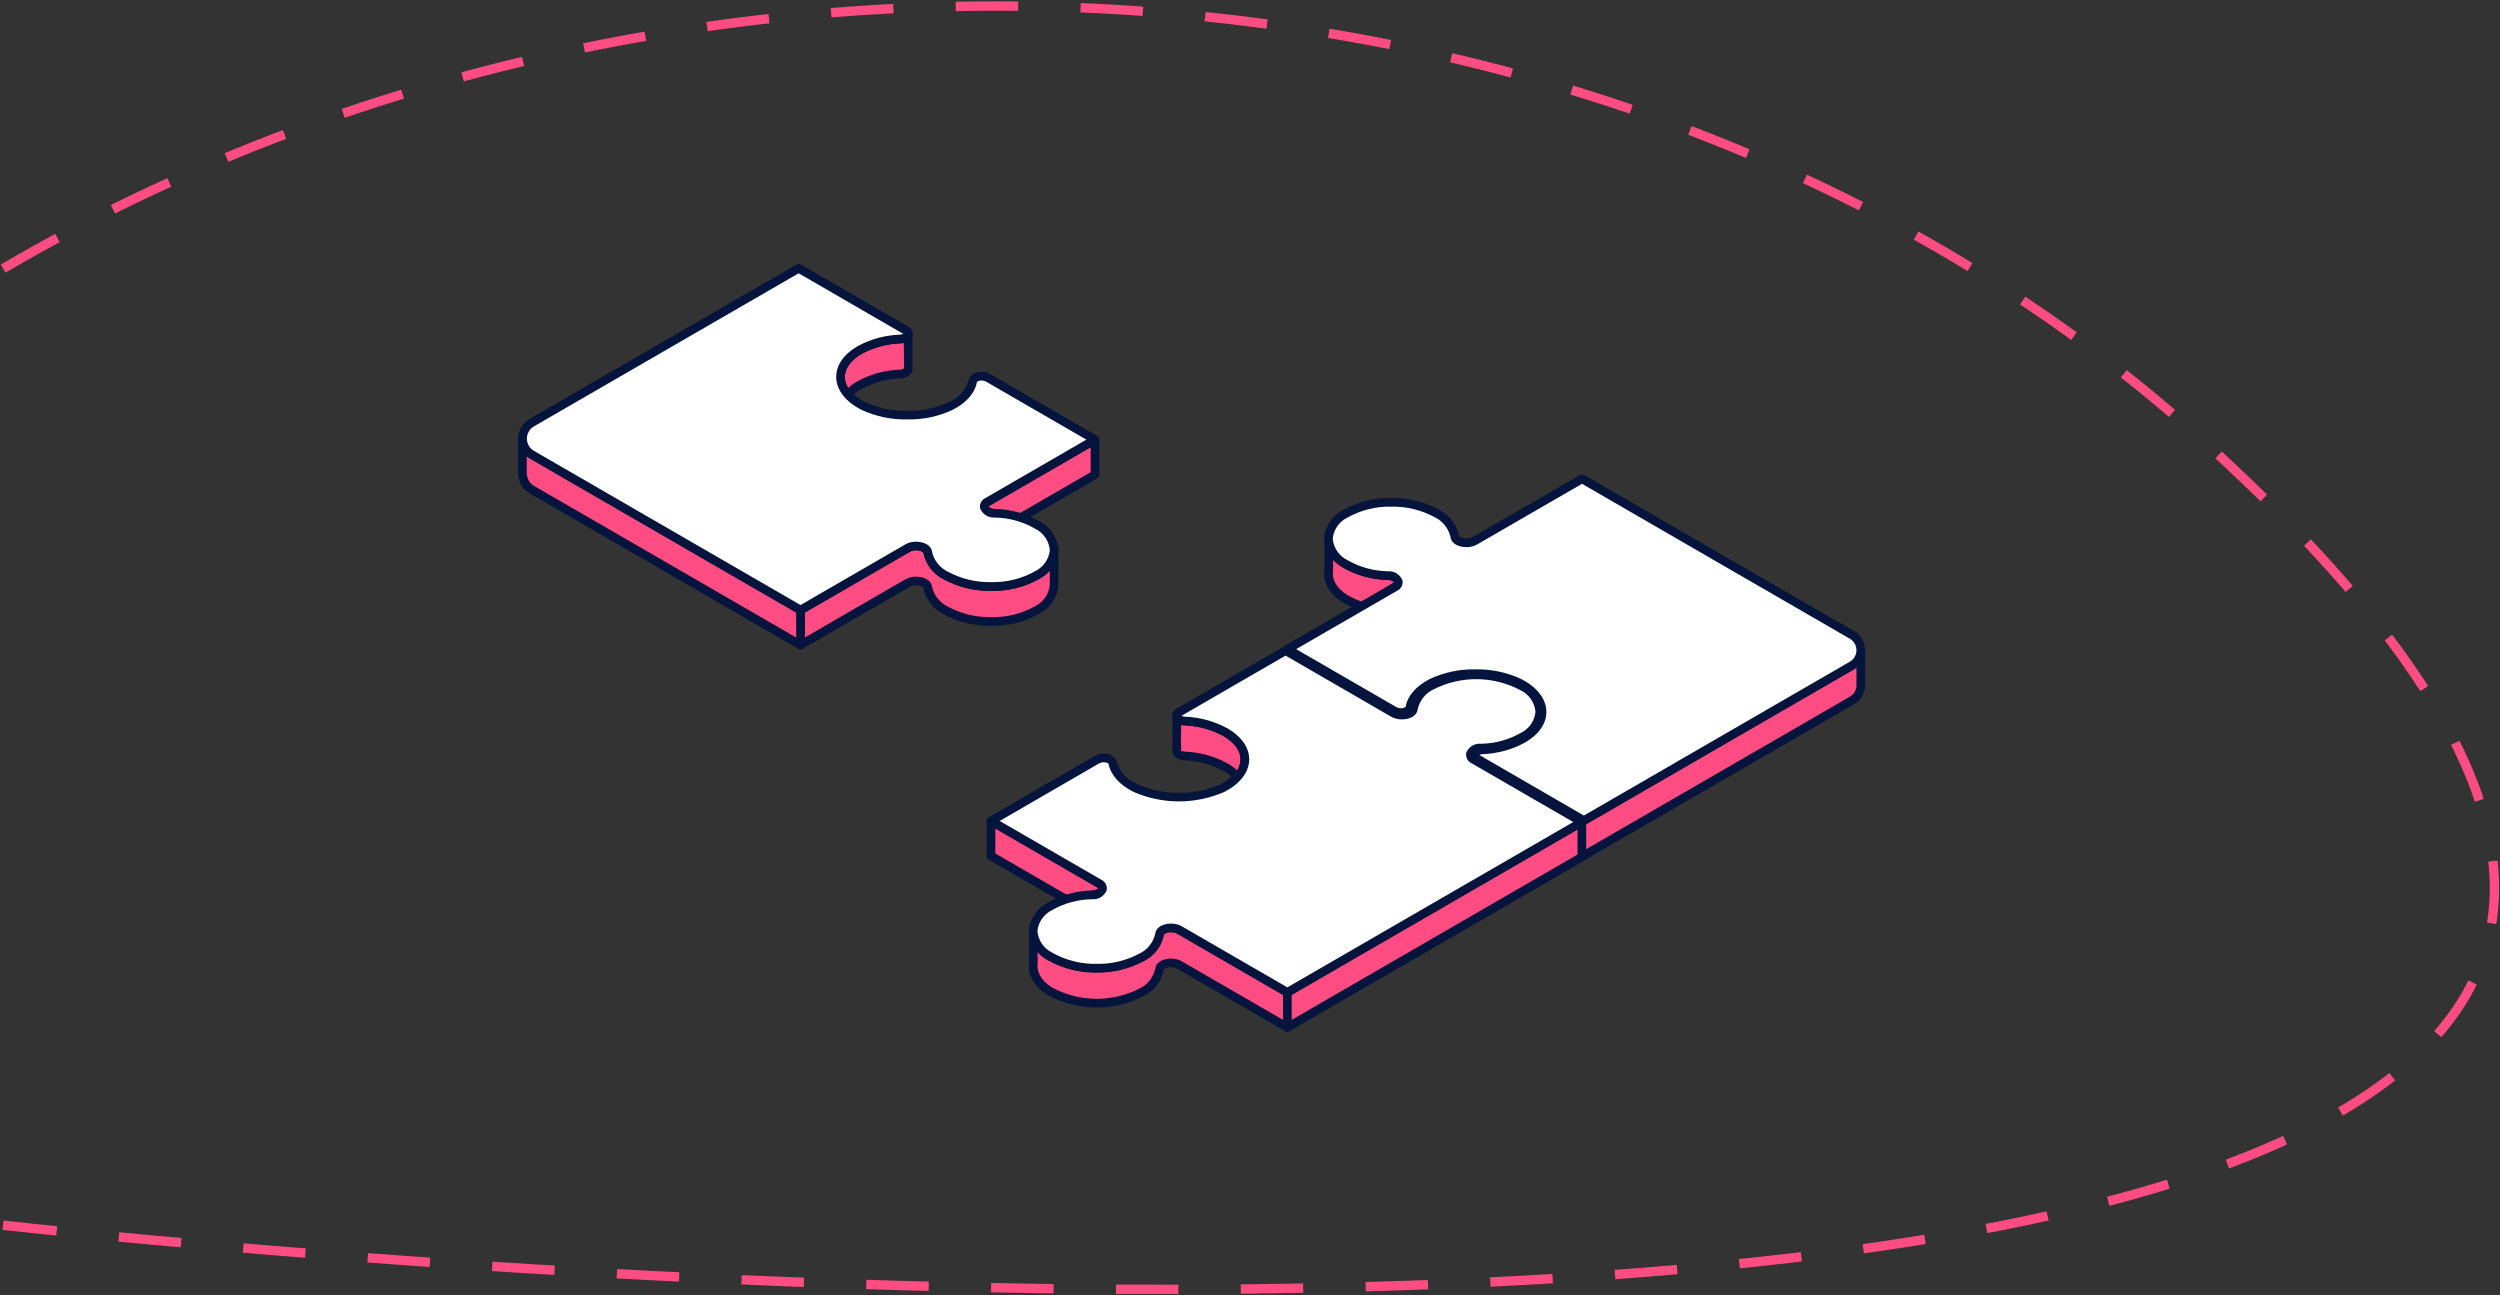 <svg width="801" height="415" viewBox="0 0 801 415" fill="none" xmlns="http://www.w3.org/2000/svg">
<rect x="0" y="0" width="801" height="415" fill="#333333" stroke="none"/>
<path d="M337.74 181.307V180.951L337.711 180.962C337.718 181.077 337.737 181.192 337.74 181.307Z" fill="#FF4C82"/>
<path d="M337.74 182.699C337.373 182.699 337.021 182.554 336.761 182.296C336.501 182.037 336.353 181.686 336.35 181.318C336.347 181.259 336.347 181.2 336.35 181.141L336.368 180.953C336.393 180.684 336.484 180.426 336.633 180.201C336.782 179.976 336.984 179.791 337.221 179.663C337.433 179.582 337.662 179.554 337.888 179.581C338.114 179.608 338.33 179.689 338.517 179.818C338.703 179.944 338.856 180.113 338.962 180.31C339.069 180.508 339.126 180.729 339.129 180.953V181.31C339.129 181.678 338.982 182.032 338.721 182.292C338.461 182.553 338.108 182.699 337.74 182.699Z" fill="#05143C"/>
<path d="M290.948 107.299C290.684 107.736 290.304 108.092 289.851 108.326C289.397 108.561 288.888 108.665 288.379 108.627C283.859 108.786 279.437 109.988 275.457 112.139C270.218 115.169 268.338 119.402 269.774 123.324C269.435 124.225 269.277 125.185 269.309 126.148C269.341 127.111 269.562 128.059 269.959 128.936C271.157 126.538 273.082 124.581 275.457 123.346C279.438 121.196 283.86 119.995 288.379 119.834C290.252 119.734 291.323 118.727 290.948 117.798V107.299Z" fill="#FF4C82"/>
<path d="M269.954 130.33C269.685 130.33 269.422 130.252 269.196 130.104C268.971 129.957 268.793 129.747 268.684 129.5C267.808 127.559 267.672 125.363 268.302 123.328C266.88 118.716 269.261 114.117 274.757 110.935C278.923 108.667 283.559 107.401 288.297 107.237C288.787 107.266 289.27 107.107 289.649 106.794C289.762 106.488 289.979 106.231 290.261 106.07C290.544 105.908 290.875 105.851 291.195 105.909C291.518 105.97 291.809 106.142 292.018 106.395C292.227 106.649 292.341 106.968 292.34 107.297V117.583C292.419 117.906 292.432 118.242 292.378 118.57C292.323 118.898 292.202 119.211 292.021 119.491C291.607 120.042 291.067 120.486 290.447 120.788C289.828 121.09 289.145 121.24 288.456 121.226C284.156 121.375 279.946 122.51 276.153 124.545C274.036 125.639 272.315 127.369 271.231 129.494C271.124 129.743 270.945 129.956 270.718 130.104C270.491 130.253 270.226 130.332 269.954 130.33ZM289.583 109.853C289.211 109.943 288.832 109.998 288.45 110.016C284.146 110.167 279.934 111.307 276.139 113.347C271.721 115.903 269.822 119.453 271.059 122.843C271.175 123.153 271.175 123.494 271.059 123.804C270.879 124.294 270.761 124.805 270.708 125.324C271.884 124.063 273.247 122.99 274.748 122.142C278.914 119.874 283.55 118.608 288.288 118.446C288.783 118.465 289.268 118.308 289.658 118.003L289.583 109.853Z" fill="#05143C"/>
<path d="M332.447 184.174C324.595 189.078 311.313 189.164 303.166 184.453C301.655 183.747 300.329 182.696 299.297 181.384C298.264 180.073 297.553 178.536 297.22 176.899C296.999 175.078 293.076 174.288 290.856 175.572L256.477 195.456V206.67L290.856 186.783C293.078 185.495 297.01 186.289 297.22 188.111C297.551 189.748 298.262 191.285 299.295 192.597C300.328 193.909 301.654 194.959 303.166 195.664C311.313 200.38 324.593 200.289 332.447 195.385C333.886 194.646 335.119 193.563 336.038 192.231C336.957 190.898 337.532 189.359 337.713 187.75H337.735V176.213C337.617 177.885 337.068 179.498 336.141 180.893C335.214 182.289 333.941 183.419 332.447 184.174Z" fill="#FF4C82"/>
<path d="M256.479 208.054C256.297 208.055 256.115 208.019 255.947 207.95C255.778 207.88 255.624 207.778 255.495 207.648C255.366 207.519 255.263 207.365 255.194 207.196C255.124 207.026 255.089 206.845 255.09 206.662V195.457C255.089 195.213 255.153 194.973 255.274 194.761C255.395 194.549 255.57 194.373 255.781 194.251L290.161 174.367C291.181 173.811 292.328 173.529 293.489 173.548C295.771 173.548 298.349 174.546 298.603 176.735C298.919 178.152 299.558 179.477 300.47 180.607C301.382 181.736 302.542 182.639 303.86 183.245C308.088 185.502 312.824 186.632 317.613 186.527C322.545 186.639 327.416 185.416 331.712 182.986C332.993 182.353 334.092 181.402 334.904 180.224C335.715 179.045 336.214 177.679 336.351 176.254V176.206C336.35 176.023 336.386 175.842 336.455 175.673C336.524 175.504 336.626 175.351 336.755 175.222C336.884 175.092 337.037 174.99 337.205 174.92C337.373 174.85 337.554 174.814 337.736 174.814C338.103 174.814 338.455 174.959 338.715 175.218C338.976 175.477 339.123 175.829 339.125 176.197V187.375C339.124 187.514 339.107 187.652 339.075 187.787H339.103C338.914 189.623 338.274 191.385 337.24 192.913C336.206 194.442 334.811 195.691 333.179 196.548C328.448 199.266 323.065 200.634 317.613 200.503C312.337 200.607 307.123 199.349 302.473 196.849C300.775 196.035 299.291 194.833 298.14 193.341C296.989 191.848 296.203 190.106 295.846 188.254C295.523 187.98 295.148 187.774 294.743 187.649C294.338 187.524 293.913 187.482 293.492 187.525C292.818 187.504 292.15 187.657 291.552 187.968L257.173 207.853C256.964 207.981 256.724 208.051 256.479 208.054ZM257.869 196.258V204.256L290.163 185.574C291.184 185.019 292.33 184.738 293.492 184.757C295.773 184.757 298.351 185.751 298.605 187.939C298.922 189.357 299.561 190.683 300.473 191.812C301.385 192.942 302.545 193.846 303.862 194.452C308.091 196.707 312.826 197.836 317.615 197.732C322.547 197.844 327.418 196.62 331.714 194.191C332.956 193.566 334.026 192.645 334.831 191.51C335.635 190.375 336.149 189.059 336.329 187.678C336.332 187.616 336.34 187.554 336.351 187.492V182.781C335.41 183.772 334.345 184.637 333.181 185.352C328.451 188.073 323.067 189.443 317.615 189.311C312.339 189.414 307.126 188.156 302.475 185.658C300.777 184.843 299.293 183.641 298.143 182.149C296.992 180.656 296.206 178.914 295.849 177.062C295.525 176.788 295.15 176.582 294.745 176.457C294.341 176.331 293.915 176.289 293.494 176.332C292.82 176.312 292.153 176.465 291.554 176.774L257.869 196.258Z" fill="#05143C"/>
<path d="M170.377 145.65C169.393 145.085 168.594 144.247 168.077 143.236C167.559 142.225 167.346 141.085 167.463 139.956L167.375 139.927V152.32H167.463C167.55 153.254 167.86 154.154 168.367 154.943C168.875 155.732 169.564 156.387 170.377 156.852L256.48 206.666V195.457L170.377 145.65Z" fill="#FF4C82"/>
<path d="M256.483 208.058C256.239 208.059 255.999 207.994 255.787 207.872L169.689 158.058C168.753 157.522 167.95 156.783 167.338 155.894C166.727 155.005 166.322 153.99 166.155 152.924C166.053 152.739 166 152.532 166 152.322V139.928C165.999 139.704 166.053 139.483 166.156 139.284C166.259 139.085 166.409 138.914 166.592 138.786C166.776 138.658 166.987 138.576 167.209 138.547C167.431 138.519 167.657 138.545 167.867 138.623C168.166 138.73 168.424 138.93 168.603 139.195C168.781 139.459 168.871 139.773 168.858 140.092C168.768 140.957 168.931 141.83 169.326 142.604C169.722 143.378 170.334 144.02 171.087 144.452L257.186 194.246C257.398 194.368 257.573 194.543 257.696 194.755C257.818 194.967 257.882 195.208 257.882 195.452V206.659C257.882 206.904 257.818 207.144 257.696 207.356C257.573 207.568 257.398 207.744 257.186 207.865C256.973 207.992 256.731 208.059 256.483 208.058ZM168.759 151.861C168.801 151.969 168.828 152.081 168.841 152.195C168.907 152.91 169.145 153.598 169.532 154.201C169.92 154.804 170.448 155.305 171.069 155.661L255.087 204.262V196.26L169.689 146.86C169.366 146.675 169.058 146.466 168.768 146.233L168.759 151.861Z" fill="#05143C"/>
<path d="M337.74 176.188V175.832H337.711C337.718 175.958 337.737 176.073 337.74 176.188Z" fill="#FF4C82"/>
<path d="M337.74 177.58C337.373 177.58 337.022 177.435 336.761 177.176C336.501 176.918 336.353 176.566 336.35 176.199C336.347 176.139 336.347 176.078 336.35 176.018L336.368 175.832C336.394 175.548 336.493 175.276 336.656 175.043C336.819 174.81 337.041 174.624 337.298 174.504C337.508 174.44 337.731 174.425 337.948 174.46C338.165 174.495 338.371 174.58 338.551 174.707C338.725 174.835 338.868 175.001 338.968 175.193C339.068 175.385 339.122 175.598 339.127 175.814V176.17C339.129 176.354 339.095 176.537 339.027 176.708C338.958 176.879 338.856 177.034 338.727 177.165C338.598 177.296 338.444 177.401 338.275 177.472C338.106 177.543 337.924 177.58 337.74 177.58Z" fill="#05143C"/>
<path d="M316.41 160.791C314.181 162.079 315.593 164.332 318.743 164.445L318.928 164.46L316.41 165.914C314.181 167.202 315.593 169.455 318.743 169.573C319.302 169.595 319.847 169.635 320.413 169.681L350.834 152.087V140.878L316.41 160.791Z" fill="#FF4C82"/>
<path d="M320.418 171.072H320.296C319.764 171.024 319.227 170.986 318.691 170.964C317.706 171.039 316.723 170.799 315.884 170.278C315.044 169.757 314.391 168.983 314.019 168.067C313.881 167.446 313.949 166.798 314.211 166.219C314.473 165.64 314.916 165.161 315.472 164.856C314.762 164.42 314.243 163.73 314.021 162.926C313.884 162.257 313.977 161.562 314.286 160.953C314.594 160.345 315.1 159.859 315.72 159.575L350.143 139.658C350.355 139.535 350.594 139.471 350.838 139.471C351.082 139.471 351.322 139.535 351.534 139.657C351.745 139.779 351.921 139.955 352.043 140.167C352.165 140.379 352.229 140.619 352.228 140.864V152.086C352.228 152.33 352.164 152.57 352.042 152.781C351.92 152.992 351.744 153.167 351.533 153.288L321.116 170.882C320.905 171.008 320.664 171.074 320.418 171.072ZM349.447 143.283L317.105 161.99C316.945 162.065 316.808 162.182 316.709 162.329C316.991 162.584 317.322 162.781 317.681 162.906C318.04 163.031 318.421 163.082 318.801 163.057C319.113 163.067 319.415 163.174 319.663 163.364C319.911 163.554 320.094 163.817 320.186 164.117C320.276 164.401 320.27 164.707 320.168 164.988C320.066 165.268 319.874 165.507 319.623 165.666L317.105 167.124C316.945 167.197 316.808 167.313 316.709 167.458C316.991 167.714 317.322 167.911 317.681 168.036C318.04 168.161 318.421 168.212 318.801 168.187C319.234 168.206 319.667 168.232 320.1 168.264L349.447 151.288V143.283Z" fill="#05143C"/>
<path d="M275.473 112.141C266.858 117.127 267.271 125.378 276.703 130.111C281.108 132.025 285.859 133.01 290.66 133.005C295.461 133 300.209 132.005 304.61 130.083C308.807 127.934 311.158 125.068 311.65 122.116C311.886 120.688 314.804 120.031 316.567 121.051L350.854 140.882L316.43 160.8C314.201 162.088 315.613 164.341 318.763 164.454C323.539 164.541 328.215 165.835 332.359 168.216C339.513 172.667 339.557 179.753 332.462 184.183C324.612 189.088 311.332 189.174 303.186 184.462C301.674 183.755 300.349 182.702 299.318 181.388C298.286 180.074 297.576 178.536 297.246 176.898C297.025 175.077 293.102 174.287 290.882 175.57L256.492 195.455L170.391 145.661C169.494 145.142 168.749 144.395 168.232 143.497C167.714 142.598 167.441 141.579 167.441 140.542C167.441 139.504 167.714 138.485 168.232 137.586C168.749 136.688 169.494 135.942 170.391 135.423L255.9 85.963L290.193 105.799C291.94 106.812 290.844 108.503 288.393 108.636C283.874 108.793 279.453 109.993 275.473 112.141Z" fill="white"/>
<path d="M256.484 196.847C256.24 196.846 256 196.782 255.788 196.661L169.696 146.856C168.589 146.214 167.669 145.293 167.03 144.183C166.391 143.073 166.055 141.814 166.055 140.533C166.055 139.252 166.391 137.993 167.03 136.883C167.669 135.773 168.589 134.851 169.696 134.21L255.203 84.75C255.414 84.628 255.653 84.564 255.897 84.564C256.141 84.564 256.381 84.628 256.592 84.75L290.89 104.586C291.429 104.835 291.869 105.259 292.138 105.79C292.407 106.32 292.489 106.926 292.372 107.51C292.074 108.291 291.535 108.956 290.832 109.407C290.13 109.858 289.301 110.072 288.469 110.017C284.167 110.169 279.958 111.309 276.165 113.348C272.556 115.437 270.612 118.132 270.696 120.938C270.782 123.906 273.199 126.799 277.323 128.872C281.502 130.779 286.057 131.716 290.649 131.614C295.244 131.724 299.803 130.776 303.975 128.844C305.49 128.248 306.847 127.31 307.941 126.102C309.034 124.895 309.833 123.45 310.277 121.881C310.559 120.998 311.14 120.243 311.921 119.746C312.702 119.248 313.632 119.042 314.549 119.161C315.495 119.146 316.428 119.381 317.255 119.841L351.542 139.672C351.754 139.794 351.93 139.969 352.053 140.181C352.175 140.393 352.24 140.633 352.24 140.878C352.24 141.123 352.175 141.364 352.053 141.575C351.93 141.787 351.754 141.963 351.542 142.084L317.118 162.002C316.958 162.077 316.822 162.194 316.723 162.341C317.005 162.596 317.335 162.793 317.695 162.918C318.054 163.043 318.435 163.094 318.815 163.069C323.833 163.161 328.745 164.527 333.093 167.039C334.811 167.918 336.271 169.229 337.331 170.844C338.391 172.458 339.014 174.321 339.139 176.25C339.021 178.155 338.411 179.997 337.369 181.595C336.326 183.193 334.887 184.493 333.192 185.365C328.463 188.088 323.079 189.457 317.626 189.325C312.35 189.427 307.137 188.169 302.486 185.671C300.788 184.856 299.305 183.654 298.154 182.162C297.003 180.669 296.217 178.927 295.86 177.075C295.536 176.801 295.161 176.595 294.757 176.47C294.352 176.344 293.926 176.302 293.505 176.345C292.832 176.325 292.164 176.478 291.566 176.788L257.186 196.674C256.971 196.793 256.729 196.852 256.484 196.847ZM255.892 87.561L171.07 136.62C170.384 137.017 169.815 137.587 169.419 138.274C169.023 138.961 168.814 139.741 168.814 140.534C168.814 141.327 169.023 142.107 169.419 142.794C169.815 143.481 170.384 144.051 171.07 144.448L256.484 193.848L290.167 174.373C291.188 173.818 292.335 173.536 293.496 173.554C295.778 173.554 298.356 174.552 298.61 176.741C298.926 178.159 299.565 179.484 300.477 180.613C301.389 181.743 302.549 182.646 303.867 183.252C308.098 185.504 312.836 186.628 317.626 186.516C322.558 186.628 327.429 185.404 331.726 182.975C333.011 182.341 334.113 181.387 334.925 180.205C335.737 179.022 336.233 177.65 336.364 176.221C336.226 174.768 335.717 173.376 334.887 172.177C334.057 170.978 332.933 170.013 331.624 169.374C327.688 167.113 323.243 165.891 318.706 165.82C317.721 165.894 316.738 165.654 315.898 165.132C315.058 164.611 314.406 163.835 314.035 162.918C313.898 162.25 313.991 161.554 314.299 160.946C314.608 160.337 315.113 159.851 315.733 159.568L348.076 140.861L315.87 122.235C315.462 122.02 315.006 121.914 314.545 121.928C313.99 121.885 313.438 122.05 312.999 122.392C312.433 125.854 309.67 129.045 305.241 131.307C300.681 133.438 295.693 134.491 290.662 134.383C285.636 134.486 280.652 133.447 276.083 131.344C271.014 128.795 268.041 125.026 267.924 121.005C267.809 117.128 270.245 113.545 274.771 110.922C278.938 108.654 283.573 107.388 288.312 107.224C288.693 107.217 289.069 107.131 289.416 106.972L255.892 87.561Z" fill="#05143C"/>
<path d="M377.873 297.954C375.637 296.659 371.712 297.438 371.52 299.255C371.207 300.885 370.513 302.417 369.493 303.726C368.473 305.034 367.158 306.081 365.655 306.779C361.106 309.088 356.067 310.26 350.968 310.193C345.869 310.126 340.861 308.824 336.374 306.396C335.049 305.693 333.892 304.712 332.979 303.52C332.067 302.328 331.421 300.954 331.086 299.489V303.356C330.978 304.035 331.086 308.483 331.086 308.483C330.576 311.726 332.338 315.087 336.374 317.606C340.861 320.033 345.868 321.336 350.967 321.403C356.066 321.47 361.106 320.299 365.655 317.991C367.158 317.292 368.473 316.245 369.492 314.937C370.512 313.628 371.207 312.096 371.52 310.466C371.712 308.649 375.637 307.873 377.873 309.165L412.466 329.176V317.969L377.873 297.954Z" fill="#FF4C82"/>
<path d="M412.457 330.558C412.215 330.559 411.978 330.497 411.768 330.377L377.174 310.366C376.567 310.049 375.889 309.892 375.204 309.911C374.79 309.867 374.372 309.908 373.975 310.032C373.577 310.156 373.21 310.359 372.893 310.63C372.556 312.475 371.787 314.214 370.649 315.704C369.511 317.193 368.036 318.391 366.346 319.199C361.579 321.632 356.293 322.867 350.944 322.796C345.595 322.725 340.343 321.351 335.642 318.792C331.258 316.054 329.1 312.219 329.723 308.271C329.672 307.146 329.612 303.871 329.723 303.152L329.705 299.498C329.704 299.148 329.836 298.811 330.072 298.554C330.309 298.297 330.634 298.138 330.982 298.11C331.331 298.075 331.68 298.176 331.956 298.394C332.232 298.611 332.413 298.926 332.462 299.275C332.774 300.538 333.35 301.722 334.151 302.747C334.952 303.771 335.961 304.615 337.111 305.221C341.385 307.516 346.146 308.747 350.995 308.81C355.843 308.873 360.635 307.765 364.966 305.582C366.273 304.982 367.422 304.085 368.32 302.961C369.219 301.837 369.842 300.517 370.141 299.109C370.342 297.232 372.429 295.922 375.221 295.922C376.392 295.904 377.548 296.189 378.577 296.749L413.075 316.705L413.217 316.78C413.418 316.904 413.585 317.077 413.7 317.284C413.816 317.49 413.878 317.723 413.879 317.959V329.171C413.879 329.355 413.842 329.537 413.772 329.706C413.701 329.876 413.597 330.03 413.467 330.159C413.337 330.289 413.182 330.391 413.012 330.46C412.842 330.529 412.66 330.564 412.477 330.563L412.457 330.558ZM375.206 307.129C376.378 307.11 377.535 307.396 378.564 307.959L411.083 326.77V318.776L377.174 299.159C376.569 298.841 375.892 298.684 375.208 298.704C374.794 298.66 374.375 298.701 373.977 298.824C373.579 298.948 373.21 299.152 372.893 299.423C372.556 301.268 371.786 303.007 370.648 304.496C369.51 305.986 368.036 307.184 366.346 307.992C361.579 310.425 356.293 311.66 350.944 311.589C345.595 311.518 340.343 310.144 335.642 307.585C334.463 306.861 333.385 305.984 332.435 304.978C332.435 305.991 332.451 307.292 332.479 308.457C332.024 311.5 333.721 314.315 337.118 316.424C341.392 318.716 346.154 319.946 351.001 320.008C355.849 320.071 360.64 318.965 364.972 316.784C366.279 316.184 367.428 315.285 368.327 314.16C369.225 313.036 369.849 311.716 370.148 310.307C370.335 308.439 372.421 307.129 375.206 307.129Z" fill="#05143C"/>
<path d="M493.239 235.285C493.373 234.506 493.373 233.71 493.239 232.931V229.224C492.904 230.656 492.267 232 491.37 233.166C490.474 234.332 489.339 235.292 488.042 235.982C483.912 238.354 479.246 239.633 474.486 239.696C471.336 239.807 469.951 242.048 472.191 243.343L474.72 244.804C474.642 244.804 474.565 244.819 474.486 244.819C471.336 244.934 469.951 247.174 472.191 248.468L476.215 250.794C480.382 250.525 484.43 249.292 488.042 247.192C492.073 244.68 493.803 241.311 493.239 238.052V235.285Z" fill="#FF4C82"/>
<path d="M476.217 252.185C475.974 252.185 475.736 252.121 475.526 251.999L471.501 249.673C470.876 249.389 470.365 248.9 470.053 248.287C469.74 247.674 469.645 246.973 469.783 246.298C470.003 245.498 470.514 244.81 471.216 244.369C470.667 244.061 470.231 243.584 469.973 243.009C469.715 242.434 469.648 241.791 469.783 241.175C470.146 240.256 470.795 239.48 471.635 238.961C472.475 238.443 473.459 238.21 474.441 238.298C478.959 238.247 483.389 237.042 487.312 234.797C488.441 234.208 489.432 233.385 490.218 232.382C491.005 231.38 491.569 230.221 491.874 228.983C491.895 228.81 491.951 228.642 492.037 228.49C492.124 228.338 492.239 228.205 492.377 228.098C492.515 227.991 492.673 227.912 492.841 227.866C493.009 227.82 493.185 227.808 493.358 227.83C493.705 227.86 494.029 228.019 494.265 228.276C494.501 228.533 494.632 228.869 494.633 229.218V232.92C494.777 233.776 494.771 234.651 494.615 235.505L494.633 238.046C495.295 241.786 493.171 245.632 488.784 248.365C484.988 250.588 480.726 251.893 476.339 252.176L476.217 252.185ZM472.482 246.958C472.606 247.073 472.743 247.175 472.888 247.261L476.529 249.368C480.331 249.081 484.018 247.932 487.31 246.006C490.69 243.899 492.358 241.087 491.876 238.287L491.854 235.282C491.887 235.045 491.909 234.826 491.929 234.618C490.994 235.598 489.936 236.452 488.781 237.158C484.445 239.658 479.543 241.008 474.541 241.08C473.173 241.124 472.553 241.66 472.482 241.83C472.607 241.944 472.743 242.044 472.888 242.131L475.413 243.596C475.674 243.746 475.879 243.977 475.997 244.253C476.116 244.53 476.141 244.837 476.07 245.13C475.999 245.422 475.836 245.684 475.604 245.875C475.371 246.066 475.084 246.177 474.784 246.19C473.178 246.256 472.559 246.787 472.482 246.958Z" fill="#05143C"/>
<path d="M379.631 242.228C384.165 242.407 388.599 243.624 392.591 245.786C395.007 247.041 396.964 249.033 398.177 251.474C398.576 250.596 398.798 249.647 398.83 248.682C398.863 247.718 398.704 246.756 398.365 245.853C399.805 241.92 397.894 237.647 392.588 234.579C388.596 232.418 384.163 231.2 379.629 231.019C379.117 231.054 378.605 230.947 378.15 230.711C377.694 230.475 377.312 230.118 377.044 229.68V235.04C376.948 235.277 376.948 235.543 377.044 235.781V240.165C376.664 241.088 377.747 242.115 379.631 242.228Z" fill="#FF4C82"/>
<path d="M398.182 252.863C397.91 252.864 397.644 252.784 397.416 252.635C397.188 252.485 397.009 252.272 396.901 252.022C395.8 249.857 394.048 248.093 391.891 246.981C388.085 244.932 383.863 243.778 379.546 243.606C378.852 243.611 378.166 243.454 377.544 243.147C376.921 242.839 376.379 242.39 375.961 241.835C375.78 241.557 375.659 241.244 375.606 240.916C375.552 240.589 375.567 240.254 375.649 239.932V235.971C375.553 235.589 375.553 235.19 375.649 234.809V229.67C375.651 229.345 375.765 229.03 375.974 228.781C376.182 228.532 376.471 228.364 376.79 228.306C377.11 228.248 377.439 228.303 377.722 228.463C378.005 228.623 378.222 228.877 378.338 229.181C378.726 229.487 379.211 229.644 379.705 229.624C384.457 229.806 389.102 231.087 393.279 233.366C398.75 236.535 401.231 241.275 399.821 245.845C400.453 247.883 400.317 250.082 399.439 252.026C399.333 252.273 399.158 252.483 398.935 252.632C398.712 252.78 398.45 252.861 398.182 252.863ZM378.45 240.609C378.867 240.71 379.29 240.784 379.716 240.831C384.468 241.015 389.113 242.296 393.29 244.573C394.826 245.439 396.219 246.538 397.418 247.833C397.363 247.318 397.245 246.812 397.067 246.326C396.952 246.016 396.952 245.675 397.067 245.365C398.319 241.953 396.387 238.37 391.902 235.776C388.096 233.728 383.874 232.574 379.557 232.401C379.18 232.38 378.806 232.324 378.439 232.235V234.795C378.438 235.055 378.404 235.313 378.335 235.563L378.439 240.16C378.439 240.325 378.41 240.488 378.353 240.642C378.365 240.629 378.38 240.619 378.397 240.613C378.414 240.607 378.433 240.606 378.45 240.609Z" fill="#05143C"/>
<path d="M349.867 291.85C353.017 291.739 354.402 289.497 352.16 288.2L349.635 286.74L349.869 286.724C353.019 286.614 354.404 284.372 352.162 283.077L317.52 263.04V274.247L348.137 291.952C348.712 291.91 349.286 291.868 349.867 291.85Z" fill="#FF4C82"/>
<path d="M348.133 293.349C347.89 293.347 347.652 293.283 347.442 293.161L316.824 275.456C316.614 275.335 316.439 275.159 316.318 274.948C316.196 274.737 316.132 274.498 316.133 274.255V263.048C316.132 262.803 316.196 262.563 316.318 262.352C316.439 262.14 316.614 261.964 316.825 261.842C317.036 261.72 317.276 261.655 317.519 261.655C317.763 261.655 318.003 261.719 318.214 261.841L352.856 281.876C353.481 282.16 353.992 282.648 354.305 283.261C354.617 283.874 354.712 284.575 354.574 285.249C354.354 286.05 353.843 286.739 353.141 287.181C353.689 287.49 354.124 287.966 354.382 288.541C354.64 289.116 354.708 289.759 354.574 290.375C354.211 291.292 353.561 292.067 352.723 292.586C351.884 293.104 350.902 293.337 349.92 293.252C349.36 293.271 348.805 293.304 348.255 293.351L348.133 293.349ZM318.907 273.449L348.453 290.538C348.895 290.505 349.357 290.479 349.821 290.463C351.184 290.414 351.793 289.883 351.868 289.713C351.744 289.598 351.609 289.497 351.464 289.41L348.935 287.949C348.674 287.799 348.469 287.569 348.351 287.292C348.232 287.015 348.207 286.708 348.278 286.415C348.349 286.123 348.513 285.861 348.745 285.67C348.977 285.479 349.264 285.369 349.564 285.355C351.175 285.291 351.793 284.762 351.868 284.592C351.745 284.476 351.61 284.374 351.464 284.289L318.907 265.455V273.449Z" fill="#05143C"/>
<path d="M596.176 208.065C596.176 208.15 596.191 208.237 596.191 208.32V208.061L596.176 208.065Z" fill="#FF4C82"/>
<path d="M596.193 209.585C596.019 209.6 595.844 209.579 595.679 209.523C595.513 209.468 595.361 209.38 595.231 209.263C595.101 209.147 594.996 209.005 594.922 208.846C594.849 208.688 594.808 208.516 594.804 208.341C594.8 208.283 594.8 208.225 594.804 208.166V208.062C594.827 207.753 594.943 207.457 595.137 207.215C595.33 206.972 595.592 206.793 595.888 206.701C596.092 206.663 596.301 206.668 596.502 206.717C596.703 206.767 596.892 206.858 597.054 206.987C597.215 207.117 597.344 207.28 597.434 207.466C597.524 207.652 597.571 207.856 597.573 208.062C597.578 208.444 597.438 208.813 597.182 209.096C596.926 209.378 596.573 209.553 596.193 209.585Z" fill="#05143C"/>
<path d="M593.386 213.206L507.472 262.907L473.177 243.067C472.855 242.9 472.595 242.635 472.432 242.31V247.582C472.374 247.711 472.344 247.851 472.344 247.993C472.344 248.135 472.374 248.276 472.432 248.405V252.705C472.212 253.232 472.393 253.811 473.177 254.278L507.47 274.114L593.386 224.42C594.127 223.996 594.761 223.407 595.238 222.699C595.716 221.99 596.024 221.181 596.14 220.334H596.2V208.326C596.204 209.316 595.946 210.29 595.452 211.148C594.957 212.005 594.244 212.715 593.386 213.206Z" fill="#FF4C82"/>
<path d="M507.471 275.499C507.227 275.498 506.987 275.434 506.775 275.313L472.479 255.484C471.926 255.231 471.479 254.791 471.217 254.241C470.955 253.691 470.894 253.066 471.046 252.476V248.643C470.927 248.218 470.927 247.769 471.046 247.344V242.303C471.047 241.986 471.156 241.679 471.355 241.433C471.554 241.187 471.831 241.016 472.14 240.949C472.449 240.881 472.771 240.922 473.055 241.063C473.338 241.204 473.564 241.438 473.697 241.725L507.473 261.291L592.686 212.001C593.334 211.633 593.872 211.098 594.246 210.452C594.619 209.806 594.814 209.072 594.811 208.325C594.803 208.138 594.834 207.951 594.9 207.776C594.966 207.601 595.068 207.441 595.197 207.305C595.327 207.17 595.482 207.063 595.655 206.989C595.827 206.916 596.012 206.878 596.199 206.878C596.386 206.878 596.571 206.916 596.744 206.989C596.916 207.063 597.071 207.17 597.201 207.305C597.331 207.441 597.432 207.601 597.498 207.776C597.564 207.951 597.595 208.138 597.587 208.325V220.334C597.586 220.554 597.534 220.772 597.435 220.969C597.235 221.938 596.832 222.853 596.253 223.655C595.673 224.456 594.93 225.125 594.073 225.616L508.164 275.311C507.953 275.433 507.714 275.498 507.471 275.499ZM473.82 245.049V247.439C473.82 247.682 473.779 247.922 473.701 248.152L473.82 252.706C473.82 252.901 473.779 253.093 473.701 253.271L507.466 272.513L592.684 223.215C593.244 222.9 593.724 222.458 594.084 221.925C594.444 221.392 594.676 220.782 594.76 220.143C594.77 220.068 594.786 219.994 594.809 219.922V213.929C594.573 214.106 594.326 214.269 594.071 214.416L508.162 264.11C507.951 264.234 507.712 264.3 507.467 264.3C507.223 264.3 506.983 264.234 506.773 264.11L473.82 245.049Z" fill="#05143C"/>
<path d="M431.002 191.866C434.645 193.984 438.727 195.232 442.929 195.515L446.936 193.196C449.161 191.908 447.754 189.655 444.599 189.542L444.414 189.527L446.934 188.073C449.158 186.785 447.751 184.532 444.597 184.414C439.821 184.331 435.143 183.037 431.002 180.652C429.692 179.955 428.544 178.988 427.634 177.815C426.724 176.642 426.073 175.289 425.722 173.845V182.617C425.164 185.904 426.915 189.316 431.002 191.866Z" fill="#FF4C82"/>
<path d="M442.935 196.908H442.816C438.395 196.615 434.102 195.297 430.276 193.058C425.823 190.282 423.667 186.394 424.363 182.393L424.341 173.857C424.342 173.51 424.472 173.175 424.706 172.92C424.94 172.664 425.261 172.505 425.606 172.474C425.954 172.434 426.304 172.53 426.583 172.743C426.861 172.956 427.046 173.269 427.1 173.616C427.424 174.863 428.004 176.029 428.803 177.039C429.602 178.049 430.603 178.881 431.741 179.483C435.68 181.736 440.123 182.954 444.658 183.023C445.644 182.949 446.627 183.189 447.467 183.711C448.306 184.232 448.959 185.008 449.33 185.925C449.466 186.543 449.399 187.188 449.138 187.765C448.877 188.341 448.437 188.818 447.883 189.123C448.592 189.557 449.109 190.246 449.33 191.048C449.467 191.717 449.374 192.413 449.065 193.022C448.757 193.63 448.251 194.117 447.632 194.401L443.625 196.716C443.416 196.839 443.178 196.905 442.935 196.908ZM427.124 179.305V182.625C426.614 185.692 428.306 188.545 431.749 190.685C435.079 192.616 438.796 193.779 442.631 194.091L446.251 191.995C446.585 191.807 446.646 191.665 446.646 191.665C446.365 191.408 446.035 191.211 445.675 191.085C445.316 190.96 444.934 190.909 444.555 190.935C444.242 190.925 443.941 190.817 443.693 190.627C443.444 190.437 443.261 190.174 443.17 189.875C443.08 189.591 443.086 189.285 443.188 189.005C443.29 188.724 443.482 188.486 443.733 188.326L446.251 186.872C446.585 186.679 446.646 186.538 446.646 186.538C446.365 186.282 446.034 186.085 445.675 185.96C445.315 185.834 444.934 185.782 444.555 185.808C439.537 185.718 434.624 184.353 430.276 181.842C429.123 181.133 428.064 180.281 427.124 179.305Z" fill="#05143C"/>
<path d="M486.662 229.953C489.564 231.212 491.941 233.437 493.391 236.252C493.789 235.374 494.011 234.426 494.043 233.462C494.075 232.498 493.916 231.537 493.576 230.635C495.122 226.43 492.825 221.84 486.662 218.746C482.258 216.834 477.508 215.85 472.708 215.855C467.908 215.86 463.16 216.854 458.76 218.775C454.563 220.924 452.21 223.79 451.718 226.742C451.481 228.17 448.563 228.822 446.805 227.807L412.512 207.978V219.189L446.803 239.02C448.57 240.041 451.479 239.383 451.715 237.956C452.208 234.999 454.552 232.131 458.757 229.989C463.158 228.067 467.906 227.072 472.706 227.066C477.507 227.06 482.257 228.043 486.662 229.953Z" fill="#FF4C82"/>
<path d="M448.813 240.91C447.868 240.924 446.935 240.689 446.107 240.23L411.821 220.394C411.609 220.274 411.433 220.099 411.311 219.888C411.188 219.677 411.124 219.437 411.125 219.193V207.984C411.126 207.739 411.19 207.5 411.313 207.288C411.435 207.077 411.61 206.902 411.822 206.78C412.033 206.658 412.272 206.594 412.516 206.595C412.76 206.595 412.999 206.66 413.21 206.782L447.497 226.613C447.906 226.826 448.362 226.932 448.822 226.921C449.377 226.962 449.928 226.797 450.368 226.456C450.932 222.995 453.693 219.801 458.117 217.537C462.684 215.406 467.677 214.354 472.714 214.461C477.736 214.359 482.715 215.398 487.279 217.5C493.63 220.693 496.557 225.688 495.032 230.637C495.667 232.672 495.532 234.87 494.655 236.813C494.546 237.06 494.368 237.269 494.142 237.417C493.917 237.564 493.654 237.643 493.385 237.643C493.115 237.643 492.852 237.565 492.626 237.417C492.401 237.27 492.223 237.06 492.115 236.813C490.788 234.301 488.644 232.319 486.038 231.196C481.857 229.29 477.301 228.353 472.709 228.454C468.115 228.344 463.556 229.29 459.383 231.221C457.869 231.817 456.512 232.756 455.419 233.963C454.326 235.171 453.526 236.615 453.081 238.183C452.801 239.066 452.22 239.823 451.44 240.321C450.66 240.82 449.731 241.028 448.813 240.91ZM413.899 218.392L447.495 237.82C447.903 238.034 448.359 238.14 448.82 238.128C449.375 238.171 449.926 238.005 450.366 237.663C450.93 234.202 453.691 231.011 458.119 228.744C462.684 226.614 467.677 225.563 472.712 225.673C477.738 225.569 482.722 226.608 487.29 228.711C489.295 229.675 491.105 230.999 492.634 232.617C492.577 232.105 492.458 231.602 492.278 231.119C492.163 230.809 492.163 230.468 492.278 230.159C493.641 226.438 491.31 222.634 486.051 219.989C481.872 218.081 477.316 217.142 472.725 217.245C468.129 217.137 463.57 218.085 459.396 220.016C457.881 220.612 456.525 221.55 455.431 222.758C454.338 223.965 453.538 225.41 453.094 226.978C452.814 227.861 452.232 228.618 451.452 229.115C450.672 229.613 449.742 229.82 448.824 229.7C447.877 229.714 446.943 229.479 446.114 229.019L413.908 210.394L413.899 218.392Z" fill="#05143C"/>
<path d="M506.819 263.384L412.473 317.969V329.176L506.819 274.593V263.384Z" fill="#FF4C82"/>
<path d="M412.472 330.557C412.23 330.558 411.993 330.495 411.783 330.375C411.571 330.253 411.394 330.078 411.27 329.866C411.147 329.655 411.08 329.414 411.078 329.169V317.962C411.079 317.703 411.151 317.45 411.288 317.23C411.424 317.01 411.618 316.832 411.849 316.716L506.129 262.177C506.341 262.055 506.58 261.99 506.825 261.99C507.069 261.99 507.308 262.054 507.52 262.177C507.731 262.299 507.907 262.475 508.029 262.687C508.151 262.899 508.215 263.139 508.215 263.383V274.46C508.215 274.5 508.215 274.542 508.215 274.582C508.217 274.84 508.147 275.093 508.013 275.314C507.878 275.534 507.685 275.712 507.455 275.828L413.17 330.371C412.957 330.492 412.717 330.555 412.472 330.557ZM413.857 318.768V326.766L505.438 273.789V265.791L413.857 318.768Z" fill="#05143C"/>
<path d="M365.658 306.785C367.161 306.087 368.476 305.04 369.496 303.732C370.516 302.423 371.21 300.891 371.523 299.261C371.715 297.444 375.64 296.665 377.876 297.96L412.469 317.97L506.816 263.394H506.827L472.185 243.354C469.945 242.06 471.33 239.814 474.48 239.707C479.241 239.643 483.907 238.365 488.038 235.994C495.14 231.568 495.107 224.486 487.967 220.031C483.48 217.603 478.473 216.3 473.373 216.233C468.273 216.166 463.234 217.337 458.684 219.646C457.182 220.345 455.867 221.392 454.848 222.7C453.828 224.008 453.134 225.54 452.822 227.17C452.629 228.992 448.704 229.766 446.469 228.472L411.875 208.461V208.472L377.792 228.186C376.055 229.191 377.169 230.886 379.625 231.028C384.159 231.209 388.592 232.427 392.585 234.588C401.259 239.608 400.928 247.854 391.551 252.554C387.139 254.45 382.385 255.417 377.584 255.395C372.783 255.373 368.038 254.361 363.644 252.424C359.416 250.261 357.041 247.382 356.516 244.421C356.264 242.994 353.339 242.33 351.587 243.341L317.52 263.042L352.157 283.077C354.397 284.371 353.017 286.618 349.864 286.724C345.104 286.787 340.437 288.066 336.306 290.438C329.205 294.864 329.238 301.945 336.377 306.405C340.864 308.832 345.872 310.134 350.971 310.2C356.07 310.266 361.109 309.095 365.658 306.785Z" fill="white"/>
<path d="M412.466 319.352C412.224 319.352 411.987 319.29 411.777 319.17L377.183 299.159C376.578 298.841 375.901 298.684 375.217 298.704C374.803 298.66 374.384 298.701 373.986 298.824C373.588 298.948 373.219 299.152 372.902 299.423C372.565 301.268 371.795 303.007 370.657 304.496C369.519 305.986 368.045 307.184 366.355 307.992C361.753 310.459 356.596 311.699 351.379 311.595C345.866 311.724 340.423 310.337 335.642 307.585C333.928 306.704 332.471 305.393 331.413 303.779C330.356 302.165 329.735 300.304 329.61 298.378C329.731 296.471 330.344 294.628 331.39 293.03C332.435 291.432 333.877 290.133 335.574 289.26C339.912 286.758 344.816 285.407 349.821 285.337C351.184 285.292 351.794 284.761 351.869 284.591C351.746 284.475 351.61 284.373 351.465 284.288L316.825 264.244C316.614 264.121 316.44 263.946 316.318 263.735C316.197 263.523 316.133 263.284 316.133 263.04C316.133 262.796 316.197 262.557 316.318 262.345C316.44 262.134 316.614 261.958 316.825 261.836L350.901 242.135C351.721 241.679 352.646 241.446 353.583 241.46C354.504 241.342 355.437 241.547 356.223 242.042C357.009 242.536 357.599 243.289 357.893 244.171C358.357 245.749 359.174 247.2 360.283 248.413C361.391 249.627 362.76 250.572 364.287 251.176C368.516 253.125 373.13 254.089 377.784 253.995C382.315 254.099 386.812 253.178 390.94 251.302C395.002 249.266 397.379 246.413 397.467 243.479C397.549 240.641 395.574 237.906 391.903 235.784C388.097 233.736 383.875 232.581 379.558 232.409C378.72 232.461 377.887 232.243 377.181 231.787C376.476 231.331 375.935 230.661 375.637 229.875C375.521 229.295 375.603 228.693 375.87 228.166C376.138 227.639 376.574 227.217 377.11 226.969L411.189 207.255C411.325 207.174 411.475 207.119 411.631 207.091C411.958 207.022 412.298 207.079 412.585 207.251L447.174 227.261C447.784 227.574 448.463 227.726 449.147 227.704C449.56 227.746 449.978 227.704 450.375 227.581C450.772 227.458 451.14 227.256 451.457 226.987C451.794 225.141 452.562 223.401 453.7 221.91C454.839 220.42 456.314 219.221 458.005 218.413C462.771 215.979 468.057 214.744 473.407 214.815C478.756 214.886 484.008 216.261 488.708 218.821C490.493 219.59 492.014 220.865 493.086 222.489C494.157 224.113 494.732 226.015 494.739 227.962C494.747 229.908 494.187 231.815 493.128 233.447C492.069 235.079 490.558 236.366 488.779 237.149C484.442 239.649 479.541 240.999 474.538 241.071C473.171 241.115 472.55 241.651 472.48 241.821C472.606 241.933 472.742 242.034 472.886 242.122L507.524 262.161C507.722 262.276 507.89 262.438 508.01 262.634C508.131 262.829 508.202 263.051 508.216 263.281C508.23 263.51 508.187 263.739 508.091 263.948C507.995 264.157 507.848 264.338 507.665 264.476L413.168 319.139C412.957 319.27 412.715 319.344 412.466 319.352ZM375.217 295.913C376.388 295.895 377.544 296.18 378.572 296.741L412.475 316.351L504.062 263.381L471.505 244.547C470.88 244.264 470.369 243.776 470.057 243.163C469.746 242.55 469.652 241.848 469.791 241.175C470.153 240.256 470.802 239.48 471.641 238.961C472.48 238.443 473.464 238.21 474.445 238.298C478.963 238.247 483.393 237.042 487.317 234.797C488.604 234.163 489.708 233.208 490.523 232.025C491.338 230.842 491.836 229.469 491.971 228.038C491.834 226.588 491.328 225.197 490.501 223.999C489.675 222.801 488.556 221.835 487.25 221.193C482.977 218.898 478.215 217.667 473.367 217.604C468.519 217.541 463.727 218.649 459.396 220.832C458.088 221.43 456.939 222.328 456.04 223.452C455.141 224.576 454.518 225.896 454.221 227.305C454.02 229.182 451.939 230.492 449.151 230.492C447.978 230.513 446.82 230.227 445.789 229.665L411.891 210.055L378.553 229.344C378.914 229.521 379.31 229.618 379.712 229.629C384.464 229.812 389.11 231.093 393.286 233.371C397.885 236.027 400.354 239.652 400.24 243.552C400.118 247.535 397.185 251.271 392.179 253.778C387.573 255.772 382.605 256.79 377.587 256.767C372.569 256.744 367.61 255.681 363.022 253.645C358.577 251.37 355.788 248.175 355.16 244.649C354.729 244.394 354.241 244.249 353.74 244.228C353.239 244.207 352.74 244.31 352.289 244.528L320.297 263.035L352.854 281.867C353.48 282.15 353.991 282.638 354.303 283.251C354.615 283.864 354.71 284.565 354.573 285.239C354.21 286.157 353.561 286.933 352.722 287.452C351.884 287.97 350.9 288.203 349.918 288.116C345.399 288.168 340.967 289.373 337.041 291.617C335.753 292.251 334.649 293.206 333.834 294.389C333.019 295.572 332.521 296.945 332.386 298.376C332.525 299.826 333.031 301.217 333.858 302.415C334.686 303.614 335.806 304.58 337.111 305.221C341.458 307.682 346.387 308.923 351.379 308.813C356.11 308.92 360.789 307.808 364.968 305.582C366.275 304.982 367.424 304.085 368.322 302.961C369.221 301.837 369.845 300.517 370.143 299.109C370.344 297.241 372.432 295.913 375.217 295.913Z" fill="#05143C"/>
<path d="M487.893 236.726C496.507 231.736 496.094 223.49 486.662 218.754C482.257 216.842 477.507 215.857 472.706 215.862C467.905 215.867 463.156 216.861 458.755 218.783C454.558 220.932 452.208 223.798 451.715 226.75C451.479 228.177 448.561 228.83 446.803 227.814L412.512 207.979L446.94 188.061C449.164 186.773 447.757 184.52 444.603 184.403C439.829 184.322 435.153 183.032 431.011 180.652C423.861 176.199 423.812 169.119 430.907 164.684C438.758 159.78 452.038 159.694 460.184 164.405C461.696 165.111 463.022 166.163 464.055 167.475C465.088 168.788 465.799 170.325 466.131 171.963C466.351 173.78 470.274 174.57 472.499 173.291L506.874 153.404L593.379 203.446C594.235 203.941 594.946 204.654 595.44 205.511C595.934 206.369 596.194 207.341 596.194 208.332C596.194 209.322 595.934 210.295 595.44 211.152C594.946 212.01 594.235 212.722 593.379 213.217L507.466 262.912L473.173 243.071C471.425 242.062 472.521 240.367 474.975 240.236C479.493 240.074 483.912 238.873 487.893 236.726Z" fill="white"/>
<path d="M507.469 264.301C507.225 264.302 506.985 264.237 506.774 264.113L472.476 244.269C471.937 244.017 471.499 243.592 471.23 243.061C470.962 242.53 470.879 241.924 470.996 241.341C471.294 240.561 471.834 239.897 472.537 239.447C473.239 238.996 474.067 238.783 474.899 238.838C479.199 238.687 483.408 237.551 487.203 235.518C490.812 233.429 492.756 230.733 492.674 227.925C492.586 224.957 490.171 222.067 486.047 219.993C481.868 218.085 477.313 217.146 472.721 217.249C468.125 217.141 463.566 218.089 459.392 220.02C457.878 220.616 456.521 221.554 455.428 222.762C454.334 223.969 453.535 225.414 453.09 226.982C452.81 227.865 452.229 228.622 451.448 229.119C450.668 229.617 449.738 229.824 448.821 229.704C447.873 229.718 446.939 229.483 446.11 229.023L411.821 209.191C411.61 209.07 411.434 208.895 411.312 208.683C411.189 208.472 411.125 208.232 411.125 207.988C411.125 207.743 411.189 207.503 411.312 207.292C411.434 207.08 411.61 206.905 411.821 206.784L446.245 186.866C446.579 186.673 446.64 186.532 446.64 186.532C446.358 186.276 446.028 186.079 445.669 185.954C445.309 185.828 444.928 185.776 444.549 185.802C439.532 185.712 434.621 184.347 430.275 181.836C428.557 180.956 427.096 179.645 426.035 178.031C424.975 176.416 424.351 174.554 424.224 172.625C424.342 170.719 424.952 168.877 425.995 167.279C427.037 165.68 428.476 164.381 430.171 163.507C434.901 160.789 440.285 159.421 445.737 159.552C451.013 159.447 456.227 160.706 460.877 163.206C462.575 164.02 464.059 165.222 465.21 166.715C466.361 168.207 467.146 169.95 467.504 171.802C467.827 172.075 468.202 172.281 468.607 172.406C469.011 172.531 469.437 172.573 469.858 172.53C470.532 172.551 471.2 172.399 471.798 172.087L506.182 152.205C506.392 152.081 506.632 152.016 506.876 152.016C507.12 152.016 507.36 152.081 507.571 152.205L594.072 202.24C595.137 202.858 596.022 203.745 596.637 204.813C597.252 205.882 597.575 207.093 597.575 208.326C597.575 209.559 597.252 210.771 596.637 211.839C596.022 212.907 595.137 213.795 594.072 214.412L508.161 264.113C507.951 264.237 507.712 264.302 507.469 264.301ZM473.949 241.881L507.469 261.3L592.682 212.011C593.327 211.638 593.863 211.101 594.235 210.455C594.607 209.809 594.803 209.076 594.803 208.329C594.803 207.583 594.607 206.85 594.235 206.204C593.863 205.558 593.327 205.021 592.682 204.648L506.879 155.015L473.196 174.491C472.176 175.047 471.029 175.329 469.867 175.309C467.585 175.309 465.007 174.316 464.758 172.123C464.439 170.705 463.799 169.381 462.886 168.251C461.974 167.122 460.814 166.219 459.496 165.612C455.268 163.357 450.532 162.228 445.744 162.332C440.811 162.22 435.941 163.444 431.644 165.873C430.359 166.506 429.257 167.46 428.445 168.642C427.633 169.824 427.137 171.196 427.005 172.625C427.144 174.079 427.653 175.473 428.483 176.674C429.313 177.875 430.436 178.843 431.746 179.485C435.685 181.738 440.128 182.957 444.663 183.026C445.649 182.951 446.632 183.192 447.472 183.714C448.311 184.235 448.964 185.01 449.335 185.928C449.473 186.596 449.38 187.292 449.071 187.901C448.762 188.509 448.257 188.995 447.637 189.278L415.294 207.985L447.5 226.615C447.908 226.828 448.364 226.934 448.825 226.923C449.38 226.964 449.931 226.798 450.371 226.458C450.934 222.997 453.696 219.803 458.12 217.539C462.687 215.408 467.68 214.356 472.717 214.463C477.739 214.361 482.718 215.399 487.282 217.502C492.363 220.051 495.325 223.82 495.455 227.841C495.565 231.721 493.129 235.301 488.594 237.924C484.429 240.194 479.793 241.461 475.054 241.622C474.671 241.63 474.295 241.718 473.949 241.881Z" fill="#05143C"/>
<path d="M1.001 86.063C221.001 -42.936 523.999 -22.515 704.5 140C1126.64 520.08 1 392.563 1 392.563" stroke="#FF4C82" stroke-width="3" stroke-dasharray="20 20"/>
</svg>
